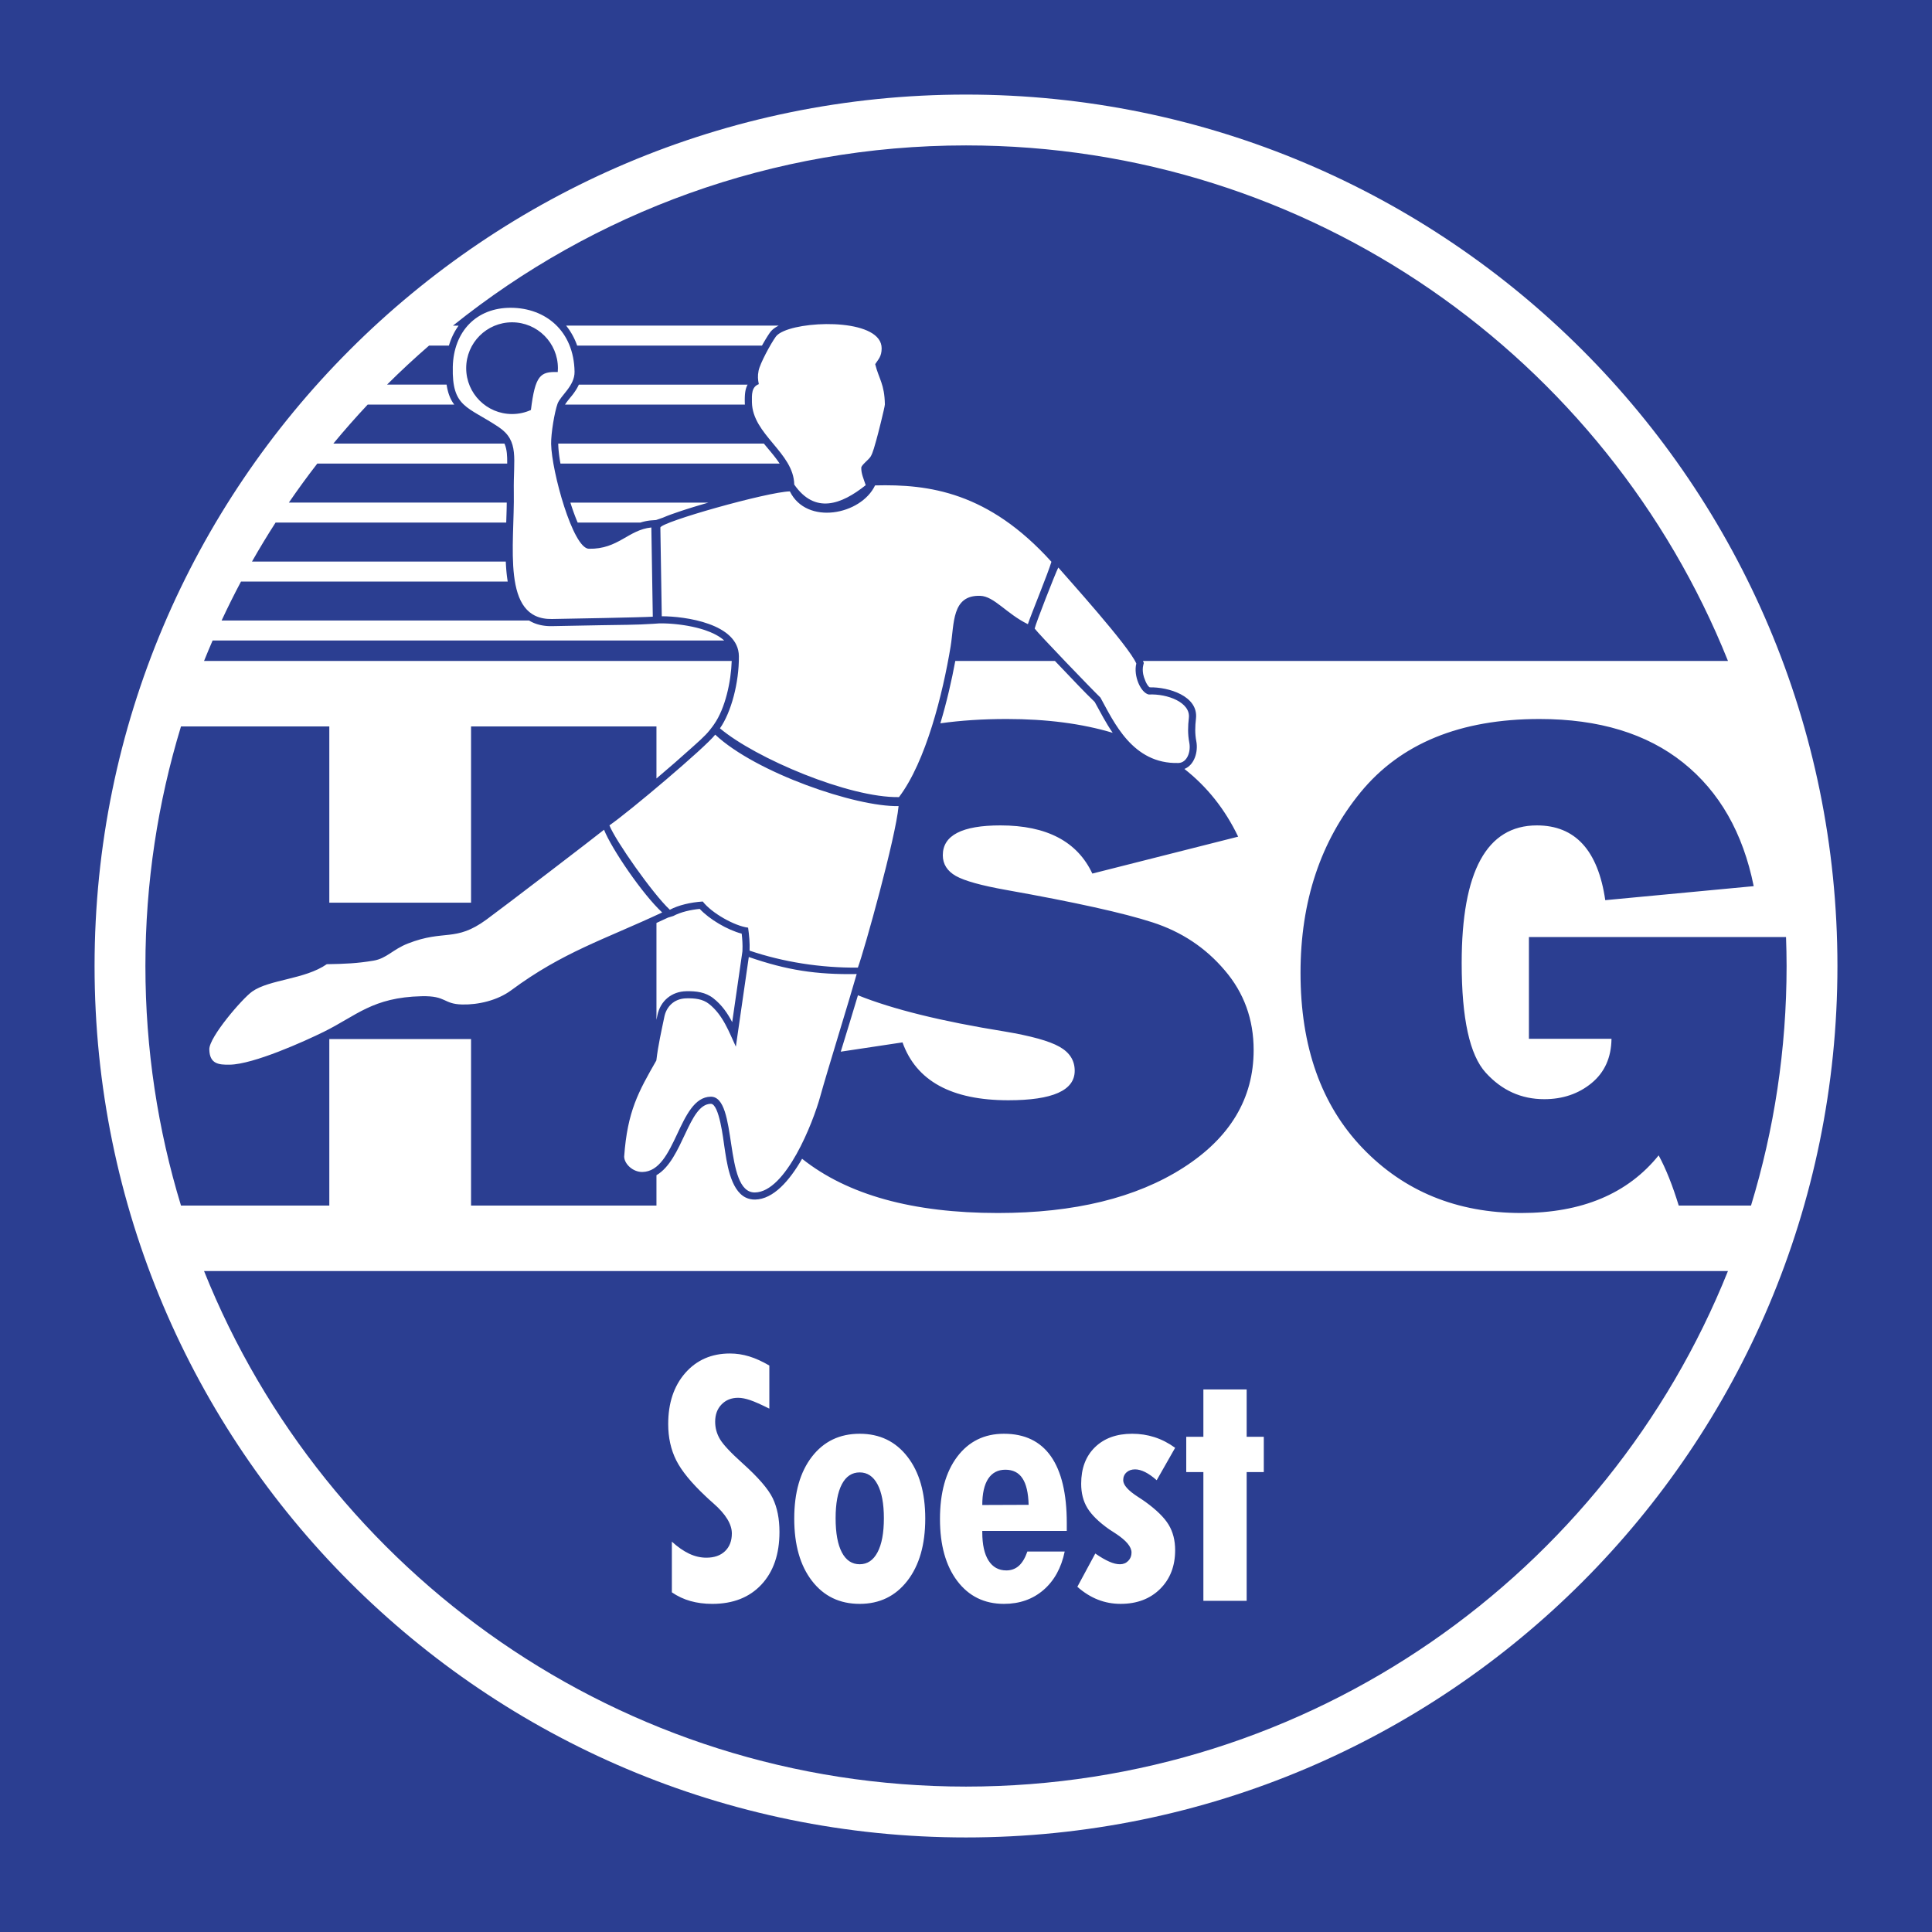 <?xml version="1.0" encoding="UTF-8"?>
<!DOCTYPE svg PUBLIC "-//W3C//DTD SVG 1.1//EN" "http://www.w3.org/Graphics/SVG/1.1/DTD/svg11.dtd">
<!-- Creator: CorelDRAW 2019 (64-Bit) -->
<svg xmlns="http://www.w3.org/2000/svg" xml:space="preserve" width="95mm" height="95mm" version="1.1" style="shape-rendering:geometricPrecision; text-rendering:geometricPrecision; image-rendering:optimizeQuality; fill-rule:evenodd; clip-rule:evenodd"
viewBox="0 0 9500 9500"
 xmlns:xlink="http://www.w3.org/1999/xlink"
 xmlns:xodm="http://www.corel.com/coreldraw/odm/2003">
 <rect x="0" y="0" width="9500" height="9500" fill="#808080" stroke="none"/>
 <defs>
  <style type="text/css">
   <![CDATA[
    .fil0 {fill:#2B3E91}
    .fil1 {fill:white}
   ]]>
  </style>
 </defs>
 <g id="Ebene_x0020_1">
  <rect class="fil0" x="-0.01" width="9500" height="9500"/>
  <path class="fil1" d="M8496.64 6250c-595.45,1485.49 -2048.64,2535 -3746.64,2535 -1698,0 -3151.19,-1049.51 -3746.64,-2535l7493.28 0zm-5192.94 1579.82l0 -249.26c28.8,26.38 57.32,46.03 85.04,59.22 27.99,13.2 56.25,19.65 84.5,19.65 39.02,0 69.43,-10.66 91.77,-32 22.33,-21.33 33.64,-50.52 33.64,-87.29 0,-45.48 -30.14,-94.88 -90.7,-147.93 -16.95,-14.88 -29.6,-26.39 -37.94,-34.53 -70.24,-65.96 -118.67,-124.91 -145.04,-177.4 -26.11,-52.21 -39.29,-111.43 -39.29,-177.96 0,-103.57 27.98,-187.22 83.95,-251.22 55.98,-63.72 129.18,-95.72 219.59,-95.72 32.02,0 63.52,4.77 94.73,14.32 31.48,9.54 64.31,24.7 99.03,44.91l0 211.92c-40.37,-20.21 -71.85,-34.24 -94.19,-41.82 -22.33,-7.58 -42.25,-11.51 -59.47,-11.51 -33.1,0 -60.28,10.95 -81.26,32.56 -21,21.62 -31.5,49.97 -31.5,85.05 0,30.6 7.81,59.23 23.69,85.9 15.88,26.66 52.47,65.96 110.33,117.89 77.23,69.33 127.02,126.59 149.09,172.35 22.06,46.03 33.09,101.05 33.09,165.89 0,109.19 -29.59,195.36 -88.8,258.8 -58.93,63.16 -139.67,94.88 -241.65,94.88 -38.75,0 -74.82,-4.77 -107.65,-14.04 -32.83,-9.26 -62.96,-23.58 -90.96,-42.66zm923.56 -138.11c37.68,0 67.01,-19.65 87.73,-58.94 20.72,-39.02 31.22,-94.88 31.22,-167.3 0,-71.86 -10.5,-127.43 -31.22,-166.45 -20.72,-39.3 -50.05,-58.95 -87.73,-58.95 -37.94,0 -67.27,19.37 -87.73,58.39 -20.45,39.01 -30.67,94.59 -30.67,167.01 0,72.98 10.22,128.84 30.67,167.86 20.46,39.02 49.79,58.38 87.73,58.38zm322.38 -224.55c0,128.27 -29.32,230.17 -87.98,305.96 -58.68,75.5 -136.71,113.4 -234.4,113.4 -98.49,0 -176.53,-37.62 -234.66,-113.12 -58.12,-75.23 -87.18,-177.4 -87.18,-306.24 0,-128 29.06,-229.33 87.18,-304.56 58.13,-74.95 136.17,-112.56 234.66,-112.56 98.22,0 176.54,37.61 234.93,113.12 58.4,75.23 87.45,176.56 87.45,304zm508.34 -67.65c-1.61,-58.67 -11.57,-102.18 -30.4,-130.25 -18.57,-28.35 -46.55,-42.38 -83.96,-42.38 -36.87,0 -64.85,14.88 -84.5,44.35 -19.37,29.75 -29.07,72.7 -29.07,129.12l227.93 -0.84zm-227.93 128.28l0 6.45c0,60.63 10.23,106.95 30.68,139.23 20.46,32.28 49.79,48.56 87.73,48.56 23.95,0 44.68,-7.58 61.9,-23.02 16.96,-15.44 30.67,-38.73 41.44,-69.89l183.52 0c-16.68,80.56 -51.66,143.71 -104.41,189.19 -52.74,45.47 -117.59,68.21 -194.29,68.21 -96.34,0 -172.76,-37.62 -229.54,-112.56 -56.78,-75.23 -85.03,-176.56 -85.03,-304.56 0,-129.4 28.25,-231.57 85.03,-306.8 56.78,-74.95 133.2,-112.56 229.54,-112.56 101.99,0 178.95,37.05 230.9,110.88 51.93,74.1 78.03,183.57 78.03,328.13l0 38.74 -415.5 0zm467.45 274.8l88.25 -163.65c26.38,18.25 49.25,31.44 68.63,39.86 19.37,8.7 36.87,12.91 52.74,12.91 16.42,0 29.88,-5.61 40.63,-16.56 10.77,-10.94 16.15,-24.7 16.15,-40.98 0,-28.63 -26.37,-59.79 -78.84,-94.03 -13.72,-8.7 -24.22,-15.44 -31.49,-20.49 -50.59,-35.65 -85.84,-70.46 -106.57,-104.14 -20.45,-33.69 -30.68,-73.54 -30.68,-119.58 0,-75.79 22.61,-135.58 67.82,-179.64 45.21,-44.07 106.29,-66.25 182.99,-66.25 38.21,0 75.08,5.61 109.8,16.84 34.98,11.23 68.89,28.63 101.45,52.21l-90.69 159.44c-20.45,-17.97 -39.56,-31.44 -57.05,-40.14 -17.76,-8.7 -34.17,-13.19 -49.25,-13.19 -17.49,0 -31.48,5.05 -42.25,14.87 -10.76,9.83 -16.14,22.74 -16.14,38.46 0,23.58 24.49,51.08 73.2,82.24 15.34,9.83 27.18,17.97 35.52,23.86 54.62,39.58 92.84,76.91 114.37,112.28 21.52,35.37 32.29,77.19 32.29,125.47 0,78.6 -24.76,142.03 -74,190.88 -49.52,48.84 -114.11,73.26 -194.02,73.26 -39.02,0 -75.9,-6.74 -111.15,-20.49 -35.25,-13.76 -69.16,-34.81 -101.71,-63.44zm619.74 69.05l0 -633.25 -84.24 0 0 -173.47 84.24 0 0 -232.7 212.85 0 0 232.7 84.24 0 0 173.47 -84.24 0 0 633.25 -212.85 0zm-1783.04 -2700.38l303.61 -45.67c67.69,189.71 241.13,284.56 520.31,284.56 217.85,0 326.42,-48.31 326.42,-144.93 0,-50.67 -24.68,-90.14 -75.44,-118.42 -50.05,-28.28 -139.59,-53.03 -269.32,-74.82 -309.99,-49.89 -550.34,-109.29 -721.09,-178.04 -27.38,92.6 -56.28,184.88 -84.49,277.32zm489.72 -1614.6c100.34,-14.13 209.16,-21.21 326.44,-21.21 196.44,0 370.08,22.65 520.91,67.89 -33.23,-48.15 -59.53,-99.37 -88.42,-151.78 -54.09,-52.01 -107.13,-109.26 -159.03,-163.42l-36.47 -38.14 -489.97 0c-17.56,94.27 -41.8,201.51 -73.46,306.66zm1200.05 224.38c111.75,87.61 199.87,198.59 264.29,332.97l-717 181.46c-74.02,-157.9 -224.9,-236.84 -451.91,-236.84 -188.95,0 -283.42,48.9 -283.42,146.7 0,43.59 21.85,77.76 64.15,101.92 43.01,24.16 125.5,47.13 248.17,68.93 337,60.1 576.7,113.12 718.4,159.07 142.42,45.96 260.86,124.32 355.34,235.67 95.17,110.76 142.41,241.55 142.41,392.37 0,238.02 -115.62,431.27 -346.87,579.15 -231.24,147.87 -535.11,222.11 -910.88,222.11 -418.31,0 -739.28,-88.98 -962.63,-266.68 -61.85,108.03 -141.45,199.07 -231.05,200.63 -15.97,0.28 -31.65,-2.93 -46.04,-9.91 -77.6,-37.64 -94.06,-178.18 -105.58,-254.05 -4.42,-29.07 -24.63,-207.66 -66.3,-206.94 -109.75,1.91 -136.83,275.59 -267.13,351.07l0 149.35 -911.68 0 0 -818.81 -696.94 0 0 818.81 -729.32 0c-113.64,-372.7 -174.98,-768.19 -174.98,-1178.02 0,-409.83 61.34,-805.32 174.98,-1178.02l729.32 0 0 866.65 696.94 0 0 -866.65 911.68 0 0 255.89 7.55 -6.4c54.91,-46.57 109.52,-93.74 162.9,-142.06 27.18,-24.6 68.63,-59.98 90.9,-88.56l13.75 -17.64 8.44 -12.01c54.89,-78.08 83.37,-210.34 86.49,-311.2l-2594.59 0 3.37 -8.26c12.5,-30.98 25.48,-61.73 38.75,-92.31l2515.52 0 -0.64 -0.57c-1.86,-1.68 -3.78,-3.33 -5.75,-4.94l-0.91 -0.75 -3.09 -2.44 -0.96 -0.73 -3.23 -2.42 -0.65 -0.46c-3.69,-2.66 -7.53,-5.23 -11.51,-7.71l-0.35 -0.23 -4.03 -2.45 -0.37 -0.22c-5.58,-3.31 -11.41,-6.45 -17.43,-9.43l-0.98 -0.48c-5.97,-2.93 -12.14,-5.71 -18.45,-8.34l-0.66 -0.28c-8.17,-3.38 -16.58,-6.51 -25.19,-9.42l-5.27 -1.75 -0.22 -0.08 -5.09 -1.61c-3.44,-1.07 -6.91,-2.11 -10.39,-3.12l-1.15 -0.33c-4.91,-1.41 -9.86,-2.75 -14.82,-4.02l-1.34 -0.34 -4.24 -1.07 -1.34 -0.32c-12.5,-3.06 -25.08,-5.7 -37.54,-8l-2.54 -0.47 -2.91 -0.52 -4.21 -0.73 -1.21 -0.2 -5.4 -0.89 -0.47 -0.08 -4.9 -0.77 -2.13 -0.33 -3.21 -0.48 -3.77 -0.55 -1.53 -0.21 -5.26 -0.72 -0.11 -0.02 -5.1 -0.66 -1.72 -0.22 -3.45 -0.42 -3.29 -0.39 -1.82 -0.21 -4.83 -0.53 -0.22 -0.03 -5 -0.52 -1.31 -0.13 -3.61 -0.35 -2.82 -0.27 -2.04 -0.18 -4.26 -0.37 -0.53 -0.04 -4.7 -0.38 -0.93 -0.07 -3.7 -0.27 -4.41 -0.3 -0.13 -0.01 -3.66 -0.23 -0.79 -0.05 -4.35 -0.24 -0.58 -0.03 -3.68 -0.18 -1.86 -0.09 -2.3 -0.09 -3.07 -0.12 -0.98 -0.03 -3.94 -0.12 -0.26 -0.01 -3.57 -0.08 -1.41 -0.03 -0.52 -0.01 -4.26 -0.05 -1.1 -0.01 -3.46 -0.01 -12.3 0.01 -29.45 2.05c-82.58,5.73 -170.82,5.15 -253.86,6.86 -81.29,1.68 -162.58,3.22 -243.87,4.62l-1.89 0.03 -0.47 0 -1.42 0.01 -0.94 0 -0.95 0 -1.4 0 -0.49 -0.01 -1.86 -0.02 -0.02 0 -1.88 -0.04 -0.44 -0.01 -1.44 -0.04 -0.91 -0.03 -0.97 -0.03 -1.36 -0.06 -0.51 -0.02 -1.82 -0.09 -0.05 0 -1.86 -0.1 -0.42 -0.03 -1.45 -0.09 -0.88 -0.06 -0.98 -0.07 -1.33 -0.1 -0.53 -0.05 -1.79 -0.15 -0.06 0 -1.85 -0.18 -0.4 -0.04 -1.45 -0.14 -0.85 -0.09 -0.99 -0.11 -1.3 -0.15 -0.54 -0.07 -1.76 -0.22 -0.08 -0.01 -1.83 -0.24 -0.37 -0.05 -1.46 -0.21 -0.82 -0.12 -1 -0.15 -1.27 -0.2 -0.55 -0.09 -1.72 -0.28 -0.1 -0.02 -1.81 -0.32 -0.35 -0.06 -1.46 -0.27 -0.79 -0.15 -1.01 -0.2 -1.24 -0.24 -0.56 -0.12 -1.68 -0.35 -0.12 -0.02 -1.79 -0.4 -0.32 -0.07 -1.46 -0.33 -0.76 -0.18 -1.02 -0.25 -1.2 -0.29 -0.58 -0.15 -1.63 -0.41 -0.14 -0.04 -1.76 -0.47 -0.3 -0.08 -1.46 -0.41 -0.73 -0.2 -1.02 -0.3 -1.17 -0.34 -0.58 -0.18 -1.59 -0.48 -0.16 -0.05 -1.73 -0.55 -0.28 -0.09 -1.46 -0.48 -0.7 -0.23 -1.02 -0.35 -1.13 -0.39 -0.59 -0.21 -1.55 -0.55 -0.17 -0.07 -1.71 -0.63 -0.25 -0.09 -1.45 -0.56 -0.67 -0.26 -1.03 -0.41 -1.09 -0.43 -0.6 -0.25 -1.5 -0.62 -0.18 -0.08 -1.68 -0.72 -1.67 -0.74 -0.64 -0.28 -1.03 -0.47 -4.95 -2.36 -0.21 -0.1 -1.43 -0.73c-1.64,-0.83 -3.25,-1.68 -4.87,-2.57l-1.61 -0.9 -3.19 -1.84 -0.97 -0.57 -0.62 -0.38 -1511.93 0c30.16,-64.87 62.03,-128.79 95.48,-191.73l1311.41 0 -0.49 -3.01 -0.24 -1.51 -0.24 -1.51 -0.02 -0.12 -0.21 -1.4 -0.23 -1.51 -0.23 -1.52 -0.22 -1.52 -0.44 -3.03 -0.21 -1.53 -0.21 -1.52 -0.21 -1.52 -0.4 -3.06 -0.2 -1.53 -0.19 -1.53 -0.19 -1.53 -0.18 -1.46 -0.01 -0.07 -0.18 -1.53 -0.18 -1.53 -0.18 -1.54 -0.17 -1.53 -0.16 -1.41 -0.01 -0.13 -0.17 -1.54 -0.16 -1.54 -0.17 -1.53 -0.15 -1.54 -0.15 -1.35 -0.01 -0.19 -0.15 -1.55 -0.15 -1.54 -0.15 -1.54 -0.14 -1.54 -0.28 -3.09 -0.14 -1.54 -0.13 -1.55 -0.13 -1.54 -0.11 -1.23 -0.02 -0.32 -0.12 -1.54 -0.12 -1.55 -0.12 -1.54 -0.12 -1.55 -0.09 -1.16 -0.02 -0.38 -0.11 -1.55 -0.11 -1.54 -0.1 -1.55 -0.11 -1.54 -0.07 -1.11 -0.03 -0.44 -0.09 -1.55 -0.1 -1.54 -0.09 -1.55 -0.09 -1.54 -0.07 -1.04 -0.02 -0.5 -0.09 -1.55 -0.08 -1.54 -0.08 -1.54 -0.08 -1.55 -0.05 -0.97 -0.02 -0.57 -0.08 -1.54 -0.07 -1.54 -0.07 -1.54 -0.07 -1.54 -0.04 -0.91 -0.02 -0.63 -1247.94 0c36.94,-65.06 75.65,-128.99 116.03,-191.73l1134.08 0 0.05 -1.53 0.03 -0.93 0.02 -0.61 0.05 -1.53 0.03 -0.72 0.02 -0.82 0.05 -1.53 0.02 -0.5 0.03 -1.04 0.05 -1.53 0.01 -0.29 0.04 -1.25 0.05 -1.53 0 -0.08 0.05 -1.46 0.04 -1.39 0.01 -0.14 0.04 -1.54 0.04 -1.18 0.01 -0.35 0.05 -1.54 0.03 -0.97 0.02 -0.56 0.05 -1.54 0.02 -0.76 0.03 -0.77 0.05 -1.54 0.01 -0.54 0.03 -0.99 0.05 -1.54 0.01 -0.33 0.04 -1.2 0.04 -1.54 0.01 -0.12 0.04 -1.42 0.04 -1.44 0.01 -0.09 0.04 -1.54 0.04 -1.23 0.01 -0.3 0.04 -1.54 0.03 -1.01 0.02 -0.52 0.04 -1.54 0.02 -0.8 0.02 -0.74 0.05 -1.53 0.01 -0.59 0.03 -0.95 0.04 -1.53 0.01 -0.38 0.03 -1.16 0.04 -1.54 0.01 -0.16 0.04 -1.37 0.03 -1.49 0.01 -0.05 0.03 -1.53 0.03 -1.28 0.01 -0.26 0.04 -1.53 0.02 -1.07 0.02 -0.47 0.05 -2.38 0.02 -0.69 0.04 -1.54 0.01 -0.63 0.02 -0.9 0.04 -1.54 0 -0.42 0.03 -1.12 0.03 -1.53 0 -0.21 0.06 -2.86 0.01 0 0.03 -1.54 0.02 -1.32 0.01 -0.21 0.02 -1.54 0.02 -1.11 0.01 -0.43 0.03 -1.53 0.01 -0.89 0.09 -5.25 0 -0.47 0.02 -1.07 0.02 -1.53 0 -0.26 0.02 -1.28 0.02 -1.53 0 -0.05 0.02 -1.49 -1071.31 0c44.78,-65.3 91.33,-129.28 139.77,-191.73l933.74 0 0.01 -1.04 0.02 -2.26 0.01 -2.26c0.15,-29.08 -0.74,-62.89 -12.33,-90.01l-1.2 -2.7 -841.39 0c54.29,-65.69 110.62,-129.62 168.87,-191.73l425.76 0 -0.26 -0.34 -0.16 -0.22 -2.74 -3.77 -0.27 -0.38 -0.03 -0.03 -0.3 -0.45 -2.75 -4.03 -0.03 -0.05 -0.19 -0.29 -2.34 -3.7 -0.73 -1.19 -2.35 -3.99 -0.18 -0.31 -0.56 -1.01 -1.71 -3.15 -0.8 -1.51 -2.04 -4.06 -0.18 -0.36 -0.19 -0.41 -0.03 -0.07 -1.95 -4.18 -0.29 -0.63 -0.35 -0.81 -1.55 -3.62 -0.78 -1.91 -1.74 -4.47 -0.12 -0.3 -0.05 -0.14 -1.68 -4.68 -0.35 -1.01 -0.19 -0.57 -1.05 -3.22 -0.52 -1.63 -0.51 -1.68 -0.97 -3.29 -0.48 -1.69 -0.06 -0.19 -0.41 -1.52 -1.07 -4.09 -0.43 -1.72 -1.11 -4.73 -0.24 -1.05 -0.16 -0.77 -0.02 -0.1 -1.14 -5.44 -0.12 -0.58 -0.24 -1.3 -0.86 -4.7 -0.43 -2.53 -0.71 -4.4 -0.24 -1.56 -0.06 -0.44 -292.75 0c66.52,-66.26 135.37,-130.18 206.37,-191.7l97.75 0 0.51 -1.7 0.51 -1.7 1.06 -3.39 0.54 -1.68 0.55 -1.68 1.11 -3.34 0.57 -1.67 0.58 -1.66c0.77,-2.21 1.58,-4.4 2.39,-6.58l0.61 -1.64 1.9 -4.87 0.64 -1.61 0.03 -0.07 1.96 -4.73 0.67 -1.59 0.69 -1.59 2.09 -4.72 0.72 -1.57 2.18 -4.66 0.74 -1.54 0.13 -0.26 2.92 -5.85 0.78 -1.51 0.79 -1.51 2.41 -4.49 0.81 -1.49 0.09 -0.16 2.31 -4.1 0.09 -0.16 0.85 -1.46 0.85 -1.46 0.01 -0.01 1.72 -2.88 0.87 -1.44 0.89 -1.43 0.88 -1.43 1.8 -2.83 0.91 -1.41 0.92 -1.4 1.85 -2.79 0.94 -1.38 0.95 -1.38 2.88 -4.1 0.97 -1.35 -27.66 0c690.93,-554.44 1568.17,-886.19 2522.79,-886.19 1697.33,0 3150.04,1048.7 3745.93,2533.26l0.71 1.74 -2876.61 0 4.15 10 -2.8 11.21c-3.51,14.05 -2.85,29.86 -0.27,44 2.59,14.18 16.79,56.44 32.35,64.59 90.01,-2.01 240.36,41.48 227.12,154.32 -4.37,37.22 -5.51,73.61 1.71,110.62 9.88,50.71 -8.7,116.73 -58.32,136.3zm-3040.13 -2179.85l1.07 1.35 3.19 4.08 0.45 0.58 0.59 0.79 3.1 4.16 1.02 1.4 0.8 1.1 3.2 4.55 0.87 1.24 0.12 0.19 0.97 1.44 0.97 1.44 0.96 1.44 0.96 1.46 1.42 2.2 2.32 3.67 0.92 1.48 0.76 1.23 0.16 0.26 0.9 1.5 2.14 3.61 1.39 2.4 0.01 0.02 0.87 1.53 0.86 1.53 0.85 1.53 1.67 3.05 0.02 0.04 0.83 1.56 0.82 1.55 0.03 0.05 1.6 3.09 0.8 1.57 0.79 1.59 0.79 1.58 1.55 3.19 0.76 1.61 0.76 1.61 0.75 1.61 1.47 3.25 0.72 1.63 0.72 1.63 0.01 0.03 2.1 4.92 0.69 1.65 0.68 1.67 1.89 4.77 0.1 0.25 0.65 1.69 0.64 1.69 1.25 3.39 0.62 1.71 0.61 1.71 908.68 0 0.68 -1.23 0.68 -1.22 0.68 -1.22 0.68 -1.22 0.4 -0.71 0.28 -0.5 0.68 -1.21 0.68 -1.2 0.12 -0.2 0.56 -1 0.68 -1.19 0.51 -0.9 0.17 -0.29 0.68 -1.18 0.68 -1.18 0.22 -0.4 0.45 -0.78 0.68 -1.16 0.62 -1.07 0.05 -0.09 0.68 -1.16 0.67 -1.15 0.33 -0.58 0.34 -0.57 0.67 -1.13 0.66 -1.14 0.06 -0.09 0.61 -1.03 0.66 -1.12 0.44 -0.74 0.23 -0.37 0.66 -1.1 0.65 -1.1 0.17 -0.28 0.49 -0.81 0.65 -1.08 0.54 -0.91 0.11 -0.17 0.65 -1.07 0.65 -1.06 0.27 -0.44 0.37 -0.61 0.64 -1.04 0.64 -1.03 0 -0.01 0.64 -1.02 0.63 -1.02 0.36 -0.59 0.27 -0.42 0.62 -1 0.62 -0.99 0.11 -0.16 0.51 -0.82 0.62 -0.97 0.46 -0.72 0.15 -0.24 0.61 -0.95 0.6 -0.95 0.2 -0.31 0.4 -0.62 0.6 -0.92 0.54 -0.84 0.05 -0.07 0.59 -0.9 0.58 -0.89 0.29 -0.45 0.29 -0.43 0.58 -0.87 0.57 -0.86 0.05 -0.07 0.52 -0.78 0.56 -0.83 0.37 -0.55 0.18 -0.28 0.56 -0.81 0.54 -0.8 0.14 -0.2 0.4 -0.58 0.54 -0.78 0.44 -0.64 0.09 -0.12 0.53 -0.75 0.51 -0.74 0.22 -0.31 0.3 -0.42 0.51 -0.71 0.5 -0.7 0.5 -0.68 0.11 -0.15 0.39 -0.52 0.22 -0.3 0.29 -0.37 0.34 -0.44 0.18 -0.22 0.46 -0.58 0.06 -0.08 0.53 -0.65 0.06 -0.07 0.48 -0.57 0.19 -0.22 0.36 -0.42 0.31 -0.36 0.24 -0.28 0.44 -0.49 0.12 -0.14 0.57 -0.62 0.57 -0.62 0.13 -0.14 0.45 -0.47 0.26 -0.28 0.33 -0.33 0.39 -0.41 0.2 -0.2 0.53 -0.53 0.07 -0.06 0.6 -0.6 0.07 -0.06 0.54 -0.53 0.2 -0.19 0.42 -0.39 0.34 -0.32 0.28 -0.26 0.48 -0.45 0.14 -0.12 0.63 -0.57 0.64 -0.56 0.14 -0.13 0.5 -0.43 0.29 -0.25 0.36 -0.31 0.43 -0.36 0.22 -0.19 0.58 -0.48 0.08 -0.06 0.66 -0.54 0.07 -0.06 0.6 -0.47 0.22 -0.18 0.45 -0.35 0.37 -0.3 0.3 -0.23 0.53 -0.41 0.15 -0.11 0.68 -0.52 0.01 0 0.68 -0.51 0.15 -0.11 0.55 -0.39 0.3 -0.23 0.39 -0.28 0.46 -0.33 0.24 -0.16 0.62 -0.44 0.08 -0.06 0.71 -0.48 0.07 -0.06 0.64 -0.43 0.23 -0.16 0.48 -0.32 0.4 -0.26 0.32 -0.21 0.55 -0.37 0.17 -0.1 0.72 -0.47 0.73 -0.46 0.15 -0.1 0.57 -0.36 0.32 -0.2 0.41 -0.25 0.49 -0.3 0.25 -0.15 0.65 -0.4 0.08 -0.05 0.74 -0.44 0.08 -0.05 0.66 -0.38 0.24 -0.15 0.5 -0.29 0.41 -0.23 0.34 -0.2 0.57 -0.32 0.17 -0.1 0.75 -0.42 0.75 -0.42 0.16 -0.09 0.59 -0.32 0.33 -0.18 0.42 -0.23 0.5 -0.26 0.26 -0.14 0.66 -0.35 0.09 -0.05 0.76 -0.4 0.08 -0.04 0.67 -0.35 0.25 -0.12 0.51 -0.27 0.42 -0.21 0.34 -0.17 -1045.16 0zm62.49 289.97l-0.13 0.29 -0.22 0.49 -0.36 0.77 -0.21 0.44 -0.15 0.34 -0.37 0.77 -0.28 0.59 -0.09 0.18 -0.37 0.77 -0.36 0.74 -0.01 0.03 -0.38 0.77 -0.39 0.77 -0.05 0.11 -0.33 0.65 -0.39 0.77 -0.14 0.26 -0.26 0.5 -0.39 0.76 -0.22 0.41 -0.18 0.35 -0.41 0.76 -0.29 0.55 -0.11 0.21 -0.8 1.45 -0.03 0.06 -0.41 0.76 -0.42 0.75 -0.05 0.09 -0.38 0.66 -0.42 0.75 -0.14 0.23 -0.29 0.52 -0.43 0.75 -0.22 0.38 -0.22 0.37 -0.44 0.74 -0.31 0.52 -0.13 0.23 -0.44 0.74 -0.4 0.67 -0.05 0.08 -0.45 0.74 -0.46 0.74 -0.04 0.06 -0.41 0.68 -0.46 0.74 -0.13 0.2 -0.33 0.53 -0.47 0.74 -0.22 0.35 -0.25 0.39 -0.47 0.73 -0.31 0.49 -0.16 0.24 -0.48 0.74 -0.41 0.63 -0.06 0.1 -0.48 0.73 -0.49 0.73 -0.03 0.04 -0.45 0.69 -0.49 0.73 -0.13 0.18 -0.36 0.54 -0.5 0.73 -0.22 0.32 -0.27 0.4 -0.5 0.73 -0.32 0.46 -0.18 0.26 -0.51 0.73 -0.42 0.6 -0.08 0.12 -0.51 0.72 -0.51 0.72 -0.02 0.02 -0.49 0.7 -0.52 0.72 -0.11 0.16 -0.41 0.55 -0.52 0.72 -0.21 0.3 -0.31 0.42 -0.52 0.71 -0.32 0.44 -0.21 0.28 -0.52 0.71 -0.43 0.58 -0.1 0.14 -0.54 0.71 -0.53 0.71 -0.42 0.56 -0.08 0.1 -0.37 0.48 -0.16 0.21 -0.29 0.38 -0.26 0.33 -0.22 0.28 -0.35 0.45 -0.13 0.17 -0.46 0.58 -0.05 0.06 -0.52 0.65 -0.04 0.06 -0.49 0.61 -0.14 0.18 -0.4 0.5 -0.25 0.31 -0.31 0.38 -0.35 0.44 -0.22 0.26 -0.47 0.58 -0.11 0.14 -0.58 0.72 -0.01 0 -0.6 0.74 -0.1 0.13 -0.51 0.62 -0.22 0.27 -0.4 0.49 -0.34 0.41 -0.29 0.36 -0.46 0.56 -0.18 0.22 -0.58 0.7 -0.07 0.08 -0.65 0.8 -0.05 0.06 -0.61 0.74 -0.17 0.21 -0.5 0.6 -0.29 0.36 -0.38 0.46 -0.42 0.52 -0.26 0.31 -0.54 0.67 -0.14 0.16 -0.67 0.82 -0.01 0.02 -0.69 0.84 -0.12 0.14 -0.58 0.71 -0.24 0.29 -0.45 0.56 -0.37 0.45 -0.33 0.41 -0.49 0.61 -0.21 0.25 -0.62 0.77 -0.08 0.09 -0.7 0.87 -0.05 0.07 -0.65 0.8 -0.17 0.22 -0.53 0.65 -0.3 0.39 -0.4 0.49 -0.42 0.54 -0.27 0.33 -1.37 1.74 -0.02 0.02 -0.69 0.88 -0.1 0.14 -0.58 0.73 -0.23 0.3 -0.45 0.58 -0.35 0.46 -0.79 1.03 -0.21 0.26 -0.58 0.77 -0.08 0.1 -0.66 0.87 -0.04 0.06 -0.76 1.02 -0.49 0.65 -0.27 0.37 -0.37 0.49 -0.38 0.52 -0.24 0.33 -0.49 0.67 -0.13 0.18 -0.59 0.82 -0.02 0.03 -0.6 0.84 -0.08 0.12 -0.5 0.71 -0.19 0.28 -0.39 0.55 -0.29 0.42 -0.27 0.4 -1.02 1.52 -0.07 0.1 -0.53 0.8 -0.03 0.04 -0.48 0.75 -0.12 0.19 -0.38 0.59 -0.2 0.33 -0.28 0.44 -0.28 0.46 -0.19 0.31 -0.35 0.58 -0.1 0.17 884.52 0 -0.01 -0.17 -0.01 -0.17 -0.01 -0.17 -0.01 -0.17 -0.02 -0.17 -0.01 -0.17 -0.01 -0.18 -0.01 -0.17 -0.01 -0.17 -0.01 -0.17 -0.01 -0.17 -0.09 -1.54 -0.01 -0.17 -0.01 -0.17 -0.01 -0.17 0 -0.18 -0.01 -0.17 -0.01 -0.17 -0.01 -0.17c-0.09,-1.96 -0.17,-3.91 -0.21,-5.88l0 -0.17 -0.01 -0.18 0 -0.17 -0.02 -1.45 -0.01 -0.45 -0.02 -1 -0.01 -0.89 -0.01 -0.56 -0.01 -1.34 0 -0.12 -0.02 -1.45 0 -0.33 -0.01 -1.13 -0.01 -0.77 0 -0.68 0 -1.22 0 -1.9 0 -1.24 0 -0.66 0 -0.79 0.01 -1.1 0.01 -0.36 0.01 -1.45 0.01 -0.09 0.02 -1.36 0.01 -0.53 0.01 -0.91 0.03 -0.99 0.01 -0.46 0.04 -1.42 0 -0.03 0.04 -1.44 0.02 -0.42 0.04 -1.02 0.03 -0.86 0.03 -0.58 0.06 -1.3 0 -0.14 0.08 -1.43 0.02 -0.3 0.06 -1.13 0.05 -0.74 0.04 -0.69 0.08 -1.17 0.02 -0.26 0.11 -1.42 0.01 -0.18 0.1 -1.24 0.06 -0.61 0.07 -0.8 0.1 -1.05 0.03 -0.36 0.15 -1.41 0.01 -0.06 0.14 -1.34 0.06 -0.49 0.1 -0.91 0.12 -0.92 0.06 -0.47 0.18 -1.34 0 -0.05 0.2 -1.38 0.06 -0.38 0.15 -1 0.13 -0.79 0.09 -0.58 0.21 -1.21 0.02 -0.15 0.64 -3.39 0.13 -0.68 0.23 -1.08 0.05 -0.26 0.3 -1.34 0.03 -0.15 0.27 -1.17 0.14 -0.56 0.19 -0.77 0.24 -0.95 0.09 -0.36 0.36 -1.31 0.01 -0.04 0.35 -1.26 0.13 -0.44 0.25 -0.85 0.26 -0.83 0.14 -0.45 0.39 -1.22 0.02 -0.06 0.43 -1.27 0.11 -0.33 0.33 -0.93 0.26 -0.71 0.2 -0.54 0.41 -1.09 0.06 -0.15 0.5 -1.24 0.09 -0.22 0.42 -1 0.25 -0.59 0.03 -0.06 0.68 -1.52 0.11 -0.25 0.56 -1.2 0.06 -0.12 0.52 -1.06 0.24 -0.48 0.36 -0.7 0.44 -0.83 0.18 -0.33 0.64 -1.16 -829.88 0zm-101.34 290.99l0.03 1.38 0.03 1.4 0.02 0.65 0.02 0.74 0.04 1.4 0.05 1.33 0 0.08 0.05 1.42 0.06 1.42 0.03 0.58 0.04 0.84 0.06 1.43 0.07 1.27 0.01 0.17 0.08 1.44 0.08 1.44 0.04 0.52 0.05 0.93 0.1 1.46 0.08 1.2 0.02 0.26 0.1 1.47 0.11 1.47 0.04 0.43 0.08 1.04 0.12 1.48 0.09 1.14 0.03 0.35 0.13 1.48 0.13 1.5 0.03 0.35 0.11 1.14 0.14 1.5 0.11 1.07 0.04 0.44 0.15 1.51 0.16 1.51 0.02 0.27 0.14 1.25 0.16 1.52 0.11 0.99 0.06 0.54 0.18 1.52 0.17 1.54 0.02 0.18 0.17 1.35 0.18 1.54 0.11 0.91 0.08 0.63 0.2 1.55 0.19 1.55 0.01 0.09 0.2 1.46 0.2 1.55 0.11 0.83 0.1 0.73 0.21 1.56 0.22 1.56 0 0.01 0.22 1.56 0.23 1.57 0.1 0.74 0.13 0.83 0.23 1.57 0.21 1.49 0.02 0.09 0.24 1.57 0.34 2.24 0.15 0.93 0.25 1.58 0.51 3.17 0.26 1.59 0.09 0.57 0.18 1.02 0.26 1.6 0.22 1.32 0.05 0.27 0.27 1.6 0.28 1.6 0.56 3.19 0.21 1.24 0.07 0.36 0.29 1.61 0.29 1.6 1077.62 0 -0.67 -1.03 -0.35 -0.52 -0.04 -0.06 -2.02 -3.02 -1.05 -1.54 -1 -1.47 -0.05 -0.07 -1.07 -1.54 -1.07 -1.53 -1.08 -1.54 -1.09 -1.53 -1.1 -1.54 -1.11 -1.53 -2.23 -3.06 -1.13 -1.53 -1.14 -1.53 -0.6 -0.82 -0.54 -0.71 -1.16 -1.52 -1.15 -1.53 -1.17 -1.53 -0.28 -0.38 -0.89 -1.14 -1.18 -1.53 -1.18 -1.52 -1.14 -1.48 -0.05 -0.05 -1.2 -1.52 -1.2 -1.53 -1.21 -1.52 -2.43 -3.05 -1.22 -1.52 -1.23 -1.53 -1.23 -1.52 -1.24 -1.53 -1.24 -1.52 -1.24 -1.53 -0.14 -0.18 -1.11 -1.34 -1.25 -1.53 -1.26 -1.53 -5.05 -6.11 -0.7 -0.85 -1.85 -2.21 -1.27 -1.54 -1.28 -1.53 -0.34 -0.42 -0.94 -1.12 -1.28 -1.53 -1.29 -1.54 -1.26 -1.52 -0.02 -0.02 -1.29 -1.54 -1.29 -1.54 -1.28 -1.54 -0.91 -1.09 -0.38 -0.46 -1.29 -1.54 -1.29 -1.55 -1.29 -1.55 -0.54 -0.66 -0.75 -0.89 -1.29 -1.56 -1.29 -1.55 -1.29 -1.56 -0.18 -0.22 -1.11 -1.34 -1.29 -1.56 -1.28 -1.56 -1.1 -1.34 -0.19 -0.23 -1011.31 0 0.01 0.99zm59.68 289.01l0.49 1.56 0.21 0.67 0.29 0.89 0.49 1.56 0.06 0.21 0.44 1.35 1 3.11 0.27 0.85 0.23 0.71 0.51 1.56 0.12 0.39 0.39 1.17 0.48 1.49 0.03 0.07 0.51 1.55 0.33 1.03 0.18 0.53 0.52 1.56 1.04 3.11 0.03 0.11 0.49 1.44 0.4 1.21 0.12 0.35 0.53 1.55 0.25 0.75 0.28 0.81 0.53 1.55 0.09 0.29 0.44 1.26 0.48 1.39 0.06 0.16 0.53 1.55 0.32 0.93 0.22 0.62 0.55 1.55 0.16 0.47 0.38 1.08 0.55 1.55 0 0.01 0.54 1.53 0.39 1.11 0.16 0.44 0.56 1.54 0.23 0.65 0.32 0.9 0.56 1.54 0.07 0.19 0.49 1.35 0.46 1.28 0.1 0.26 0.57 1.54 0.3 0.82 0.26 0.72 0.57 1.53 0.14 0.37 0.43 1.17 0.54 1.45 0.04 0.08 0.57 1.53 0.38 1 0.2 0.53 0.58 1.53 0.21 0.55 0.37 0.98 0.59 1.53 0.04 0.09 0.55 1.43 0.45 1.17 0.14 0.35 0.59 1.53 0.28 0.72 0.32 0.8 0.59 1.51 0.11 0.28 0.49 1.24 0.54 1.34 0.07 0.18 0.6 1.51 0.36 0.89 0.25 0.62 0.61 1.51 0.18 0.45 0.43 1.06 0.62 1.5 0 0.01 0.61 1.5 0.44 1.06 0.18 0.44 0.63 1.5 0.26 0.62 0.36 0.87 0.63 1.5 0.08 0.18 0.55 1.31 0.52 1.23 0.11 0.26 0.64 1.49 308.49 0 0.73 -0.23 0.74 -0.24 0.73 -0.22 0.74 -0.23 0.56 -0.18 0.18 -0.05 0.74 -0.22 0.74 -0.22 0.74 -0.23 0.74 -0.21 0.75 -0.22 1.5 -0.43 0.75 -0.21 0.75 -0.2 0.75 -0.21 0.76 -0.21 0.76 -0.2 0.7 -0.19 0.05 -0.01 0.76 -0.2 0.77 -0.19 0.76 -0.19 2.16 -0.54 0.14 -0.03 0.39 -0.1 0.38 -0.09 0.77 -0.18 0.78 -0.18 2.33 -0.53 0.78 -0.17 0.07 -0.02 0.71 -0.15 0.79 -0.17 0.78 -0.16 0.79 -0.16 0.79 -0.16 0.79 -0.16 0.53 -0.11 0.26 -0.05 0.8 -0.15 4 -0.73 0.21 -0.03 0.6 -0.1 4.75 -0.76 0.13 -0.02 4.13 -0.57 0.83 -0.11 0.34 -0.04 0.49 -0.06 0.83 -0.1 4.21 -0.47c9.01,-0.92 20.05,-1.45 26.67,-2.01 8.7,-3.24 26.98,-8.65 34.5,-11.94 24.36,-10.64 50.18,-19.61 75.37,-28.1l2.28 -0.77 1.16 -0.39 1.12 -0.37 2.28 -0.77 0.05 -0.01 2.23 -0.75 1.22 -0.4 1.06 -0.36 2.29 -0.75 0.1 -0.04 2.18 -0.72 1.27 -0.42 1.02 -0.33 2.28 -0.76 0.16 -0.05 2.13 -0.7 1.33 -0.43 0.96 -0.31 2.29 -0.75 0.21 -0.07 2.08 -0.68 1.38 -0.45 0.91 -0.29 2.3 -0.74 0.26 -0.09 2.03 -0.65 1.44 -0.46 0.86 -0.28 2.29 -0.73 0.32 -0.11 1.98 -0.63 1.49 -0.47 0.8 -0.26 2.3 -0.73 0.37 -0.12 1.93 -0.61 1.55 -0.49 0.75 -0.23 2.3 -0.73 0.43 -0.14 1.87 -0.58 1.61 -0.51 0.7 -0.21 2.3 -0.72 0.48 -0.16 1.82 -0.56 1.66 -0.52 0.65 -0.2 2.3 -0.71 0.53 -0.17 1.78 -0.55 1.71 -0.53 0.59 -0.18 2.31 -0.71 0.59 -0.18 1.72 -0.53 1.77 -0.54 0.54 -0.17 2.31 -0.7 0.64 -0.2 1.67 -0.51 1.82 -0.55 0.49 -0.15 2.31 -0.7 0.69 -0.21 1.62 -0.49 1.88 -0.57 0.43 -0.13 2.32 -0.69 0.74 -0.23 1.57 -0.47 1.93 -0.58 0.38 -0.11 2.32 -0.69 0.8 -0.24 1.51 -0.45 1.99 -0.6 0.33 -0.09 2.31 -0.69 0.86 -0.25 1.46 -0.43 2.04 -0.61 0.27 -0.08 2.32 -0.68 0.91 -0.27 1.41 -0.41 2.1 -0.62 0.22 -0.06 2.31 -0.68 0.97 -0.29 1.35 -0.39 2.16 -0.63 0.16 -0.05 2.32 -0.67 1.02 -0.3 1.3 -0.38 2.21 -0.63 0.11 -0.04 2.32 -0.67 1.08 -0.31 1.24 -0.36 2.26 -0.65 0.06 -0.02 2.32 -0.66 1.13 -0.33 1.19 -0.34 -678.63 0zm423.25 2543.34l4.65 -22.4c14.53,-70.58 70.17,-116.89 142.42,-118.15 48.13,-0.92 94.03,4.28 133.07,35.06 41.77,32.93 69.35,73.28 92.31,116.92l50.19 -347.62 0.24 -5.42c1.21,-27.61 -0.65,-54.78 -3.77,-82.01 -69.68,-17.89 -158.84,-70.54 -206.4,-121.69 -43.8,4.34 -93.08,15.04 -130.25,35.05l-26.25 7.97 -13.21 6.19c-14.3,6.7 -28.63,13.31 -43,19.84l0 476.26zm5382.1 913.52l-355.37 0c-30.06,-97.8 -62.56,-180.28 -98.75,-246.86 -152.13,188.53 -377.24,283.39 -675.96,283.39 -315.88,0 -575.95,-106.64 -779.59,-318.74 -203.64,-212.09 -305.46,-499.6 -305.46,-861.93 0,-352.32 98.75,-648.07 295.64,-888.45 196.9,-239.79 490.09,-359.98 879.58,-359.98 292.59,0 527.52,71.88 706,214.46 178.49,142.57 294.43,345.24 347.17,607.42l-729.91 68.93c-35.58,-245.09 -147.83,-367.63 -336.13,-367.63 -246.58,0 -369.87,225.64 -369.87,676.94 0,272.19 39.25,452.47 118.38,539.08 79.13,87.19 174.81,130.2 287.68,130.2 90.77,0 168.68,-26.51 232.47,-78.95 64.4,-53.02 96.91,-125.49 98.13,-217.99l-406.05 0 0 -500.19 1264.25 0c1.64,47.25 2.77,94.63 2.77,142.28 0,409.83 -61.34,805.32 -174.98,1178.02zm-3522.35 -2837.36c16.45,23.83 283.27,301.1 323.25,339.32 65.88,119.04 157.5,328.03 383.6,321.75 43.25,-1.2 61.98,-56.38 53.42,-100.29 -8.08,-41.39 -6.87,-80.96 -2.12,-121.4 8.93,-76.12 -105.2,-119.59 -197.31,-115.05 -39.43,-8.44 -76.14,-91.94 -61.09,-152.25 -35.14,-84.71 -342.66,-424.3 -383.58,-472.18 -15.17,29.91 -111.48,276.08 -116.17,300.1zm-1357.56 -1267.93c-5.28,26.71 -3.3,44.83 1.16,66.22 -36.12,13.17 -34.58,51.49 -33.94,88.86 2.78,159.86 205.38,247.49 208.11,404.87 101.9,146.6 231.16,98.85 351.41,2.94 -10.82,-32.77 -22.51,-57.43 -21.76,-85.97 0.33,-12.89 35.56,-38.29 45.43,-53.77 12.41,-19.46 21.94,-60.71 28.22,-81.24 6.17,-20.15 42.51,-164.58 42.32,-176.12 -1.74,-100.64 -29.01,-123.95 -47.6,-197.88 15.58,-24.18 31.66,-37.31 31.75,-77.83 0.32,-140.38 -354.3,-140.13 -481.4,-84.61 -18.15,7.93 -31.68,17 -38.85,26.93 -26.26,36.4 -77.91,132.48 -84.85,167.6zm-1503.64 -18.86c-4.62,200.6 71.55,193.3 224.9,295.59 103.74,69.2 72.29,156.07 75.12,318.33 4.57,261.88 -63.73,630.35 187.51,625.98 76.7,-1.33 446.62,-7.99 495.92,-11.41l-7.13 -438.7c-113.9,11.49 -162.41,107.48 -307.2,104.71 -78.6,-1.5 -183.25,-380.96 -185.59,-515.61 -0.9,-52.29 17.12,-157.75 31.52,-197.42 14.77,-40.7 84.91,-87.44 83.69,-157.86 -3.48,-200.29 -142.35,-313.06 -312.2,-314.07 -169.85,-1.01 -282.52,115.77 -286.54,290.46zm1485.89 4059.64c152.22,-2.65 285.75,-344.23 320.71,-471.42 32.89,-119.68 146.14,-484.37 179.35,-602.57 -198.57,3.46 -344.12,-19.18 -530.45,-83.82l-63.66 440.88c-32.4,-69.58 -62.75,-155.55 -131.92,-210.09 -31.53,-24.86 -70.23,-28.32 -110.75,-27.55 -64.11,1.12 -99.33,44.27 -108.79,90.22 -15.59,75.64 -29.98,136.76 -39.52,215.38 -87.81,153.6 -142.27,249.26 -158.17,472.54 0.63,36.11 42.81,76.51 89.61,75.7 166.12,-2.89 176.36,-367.4 335.67,-370.17 135.94,-2.36 61.68,473.63 217.92,470.9zm-456.29 -1376.8c-96.55,-89.29 -248.6,-312.72 -285.94,-406.74 -37.14,30.46 -494.59,380.8 -578.91,442.28 -153.3,111.77 -204.7,46.61 -384.59,116.76 -76.74,29.93 -104.55,73.72 -170.6,84.75 -80.34,13.41 -137.75,15.75 -229.17,17.35 -107.97,75.08 -281.46,74.38 -366.54,134.19 -48.71,34.24 -212.12,224.45 -211.09,284.35 1.24,71.91 45.37,76.48 100.65,75.53 117.58,-2.02 367.65,-115.04 461.9,-161.44 161,-79.25 240.01,-169.67 481.36,-175.18 123.73,-2.83 104.55,38.37 199.37,40.68 79.21,1.92 173.85,-20.09 241.07,-69.86 254.87,-188.67 456.82,-248.82 742.49,-382.67zm1046.76 -2099.92c265.4,-6.79 557.54,32.63 867.19,375.54 -16.67,57.02 -99.21,256.94 -115.83,306.83 -106.48,-52.43 -165.74,-137.27 -234.2,-139.43 -141.31,-4.46 -127.03,136.61 -145.75,249.82 -38.45,232.46 -121.59,565.8 -253.78,739.91 -244.87,4.27 -704.23,-190.11 -880.37,-338.13 55.24,-78.58 94.33,-224.8 93.13,-354.89 -1.48,-160.46 -265.77,-196.36 -379.17,-196.22l-6.93 -435.86c-0.47,-27.15 529.17,-176.3 636.84,-178.18 82.29,167.92 349.7,116.1 418.87,-29.39zm-84.51 2371.06c-182.12,1.8 -367.05,-27.37 -532.55,-83.44 1.7,-39.02 -2.06,-75.32 -7.18,-112.98 -65.99,-8.05 -179.26,-71.66 -222.97,-128.58 -58.87,3.78 -119.3,17.68 -161.83,40.57 -83.28,-77.32 -268.16,-340.91 -297.14,-415.04 97.11,-66.86 470.68,-382.44 520.23,-446.02 199.33,187 692.54,356.42 901.62,351.25 -13.89,154.17 -167.95,706.96 -200.18,794.24zm-1700.47 -3173.05c124.52,0 225.51,100.99 225.51,225.52 0,6.43 -0.28,12.8 -0.8,19.09 -85.27,-2.78 -110.91,15.07 -131.92,186.5 -28.29,12.79 -59.71,19.92 -92.79,19.92 -124.53,0 -225.52,-100.99 -225.52,-225.51 0,-124.53 100.99,-225.52 225.52,-225.52zm2232.16 -1119.8c2366.13,0 4284.99,1918.86 4284.99,4285 0,2366.14 -1918.86,4285 -4284.99,4285 -2366.15,0 -4285.01,-1918.86 -4285.01,-4285 0,-2366.14 1918.86,-4285 4285.01,-4285z"/>
 </g>
</svg>
